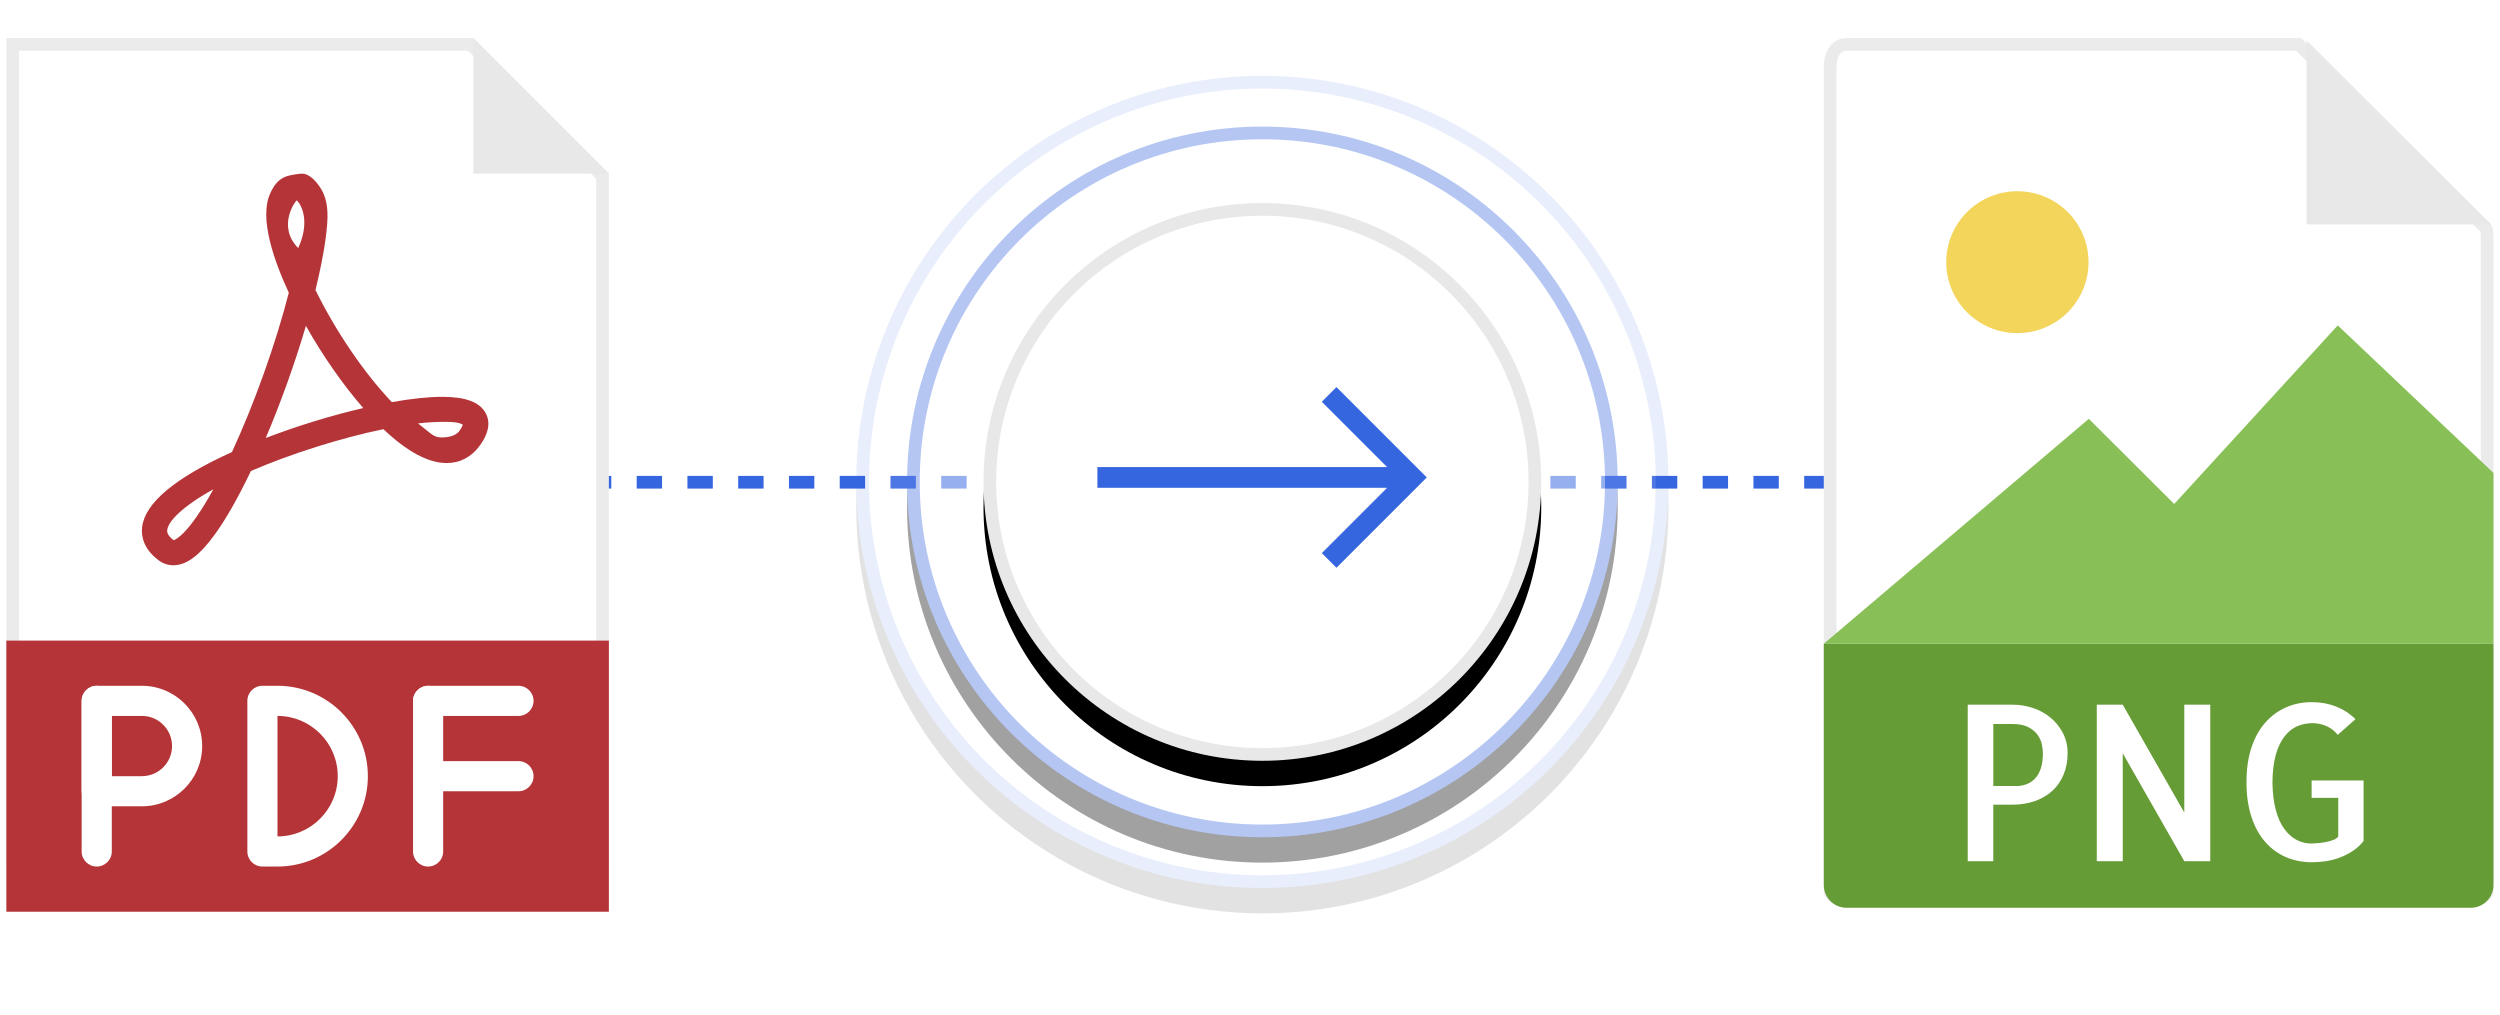 <?xml version="1.0" encoding="UTF-8"?>
<svg width="197px" height="80px" viewBox="0 0 197 80" version="1.1" xmlns="http://www.w3.org/2000/svg" xmlns:xlink="http://www.w3.org/1999/xlink">
    <title>pdf-to-png</title>
    <defs>
        <circle id="path-1" cx="32.975" cy="32.975" r="28"></circle>
        <filter x="-23.2%" y="-19.6%" width="146.4%" height="146.4%" filterUnits="objectBoundingBox" id="filter-2">
            <feOffset dx="0" dy="2" in="SourceAlpha" result="shadowOffsetOuter1"></feOffset>
            <feGaussianBlur stdDeviation="4" in="shadowOffsetOuter1" result="shadowBlurOuter1"></feGaussianBlur>
            <feComposite in="shadowBlurOuter1" in2="SourceAlpha" operator="out" result="shadowBlurOuter1"></feComposite>
            <feColorMatrix values="0 0 0 0 0   0 0 0 0 0   0 0 0 0 0  0 0 0 0.085 0" type="matrix" in="shadowBlurOuter1"></feColorMatrix>
        </filter>
        <circle id="path-3" cx="32.975" cy="32.975" r="32"></circle>
        <filter x="-20.3%" y="-17.2%" width="140.6%" height="140.6%" filterUnits="objectBoundingBox" id="filter-4">
            <feOffset dx="0" dy="2" in="SourceAlpha" result="shadowOffsetOuter1"></feOffset>
            <feGaussianBlur stdDeviation="4" in="shadowOffsetOuter1" result="shadowBlurOuter1"></feGaussianBlur>
            <feComposite in="shadowBlurOuter1" in2="SourceAlpha" operator="out" result="shadowBlurOuter1"></feComposite>
            <feColorMatrix values="0 0 0 0 0   0 0 0 0 0   0 0 0 0 0  0 0 0 0.085 0" type="matrix" in="shadowBlurOuter1"></feColorMatrix>
        </filter>
        <circle id="path-5" cx="32.975" cy="32.975" r="21.975"></circle>
        <filter x="-29.6%" y="-25.0%" width="159.2%" height="159.2%" filterUnits="objectBoundingBox" id="filter-6">
            <feOffset dx="0" dy="2" in="SourceAlpha" result="shadowOffsetOuter1"></feOffset>
            <feGaussianBlur stdDeviation="4" in="shadowOffsetOuter1" result="shadowBlurOuter1"></feGaussianBlur>
            <feComposite in="shadowBlurOuter1" in2="SourceAlpha" operator="out" result="shadowBlurOuter1"></feComposite>
            <feColorMatrix values="0 0 0 0 0   0 0 0 0 0   0 0 0 0 0  0 0 0 0.085 0" type="matrix" in="shadowBlurOuter1"></feColorMatrix>
        </filter>
    </defs>
    <g id="Page-1" stroke="none" stroke-width="1" fill="none" fill-rule="evenodd">
        <g id="Smartpdf-covert-to-jpg-Copy-2" transform="translate(-624, -148)">
            <g id="Group-6" transform="translate(624.5, 151)">
                <line x1="37.67" y1="35" x2="158.67" y2="35" id="Path-9" stroke="#3566E0" stroke-dasharray="2"></line>
                <g id="Group-5" transform="translate(66, 2)">
                    <g id="Oval" opacity="0.416">
                        <use fill="black" fill-opacity="1" filter="url(#filter-2)" xlink:href="#path-1"></use>
                        <circle stroke="#3566E0" stroke-width="1" stroke-linejoin="square" fill="#FFFFFF" fill-rule="evenodd" cx="32.975" cy="32.975" r="27.5"></circle>
                    </g>
                    <g id="Oval-Copy-4" opacity="0.117">
                        <use fill="black" fill-opacity="1" filter="url(#filter-4)" xlink:href="#path-3"></use>
                        <circle stroke="#3566E0" stroke-width="1" stroke-linejoin="square" fill="#FFFFFF" fill-rule="evenodd" cx="32.975" cy="32.975" r="31.5"></circle>
                    </g>
                    <g id="Oval-Copy-3">
                        <use fill="black" fill-opacity="1" filter="url(#filter-6)" xlink:href="#path-5"></use>
                        <circle stroke="#E8E8E8" stroke-width="1" stroke-linejoin="square" fill="#FFFFFF" fill-rule="evenodd" cx="32.975" cy="32.975" r="21.475"></circle>
                    </g>
                    <g id="011-right-arrow" transform="translate(19.975, 25.475)" fill="#3566E0" fill-rule="nonzero">
                        <polygon id="Path" points="18.838 0.027 17.682 1.184 22.827 6.329 0 6.329 0 7.964 22.827 7.964 17.682 13.109 18.838 14.265 25.957 7.146"></polygon>
                    </g>
                </g>
                <g id="icon-menu-png" transform="translate(142.6, 0)">
                    <path d="M38.027,0.5 L52.717,14.907 C52.865,15.056 52.886,15.289 52.886,15.882 L52.886,15.882 L52.886,67.308 C52.886,67.446 52.667,67.61 52.466,67.747 C52.23,67.908 51.925,68.031 51.591,68.031 L51.591,68.031 L2.409,68.031 C2.075,68.031 1.77,67.908 1.534,67.747 C1.333,67.61 1.114,67.446 1.114,67.308 L1.114,67.308 L1.114,2.357 C1.114,1.75 1.248,1.276 1.495,0.952 C1.723,0.652 2.049,0.5 2.409,0.5 L2.409,0.5 L38.027,0.5 Z" id="Path" stroke="#EBEBEB" fill="#FFFFFF"></path>
                    <path d="M51.591,68.531 L2.409,68.531 C1.417,68.531 0.614,67.73 0.614,66.741 L0.614,47.727 L53.386,47.727 L53.386,66.741 C53.386,67.73 52.583,68.531 51.591,68.531 Z" id="Path" fill="#659C35" fill-rule="nonzero"></path>
                    <polygon id="Path" fill="#E8E8E8" fill-rule="nonzero" points="38.659 0.185 38.659 14.685 53.201 14.685"></polygon>
                    <g id="Group" transform="translate(11.045, 51.399)" fill="#FFFFFF" fill-rule="nonzero">
                        <path d="M2.927,13.462 L0.913,13.462 L0.913,1.131 L4.47,1.131 C4.995,1.131 5.515,1.214 6.03,1.382 C6.544,1.549 7.005,1.8 7.414,2.134 C7.823,2.468 8.153,2.873 8.404,3.347 C8.656,3.821 8.782,4.353 8.782,4.945 C8.782,5.571 8.676,6.136 8.463,6.644 C8.251,7.152 7.954,7.579 7.574,7.924 C7.193,8.269 6.734,8.537 6.198,8.727 C5.661,8.916 5.067,9.011 4.419,9.011 L2.926,9.011 L2.926,13.462 L2.927,13.462 Z M2.927,2.653 L2.927,7.538 L4.773,7.538 C5.018,7.538 5.261,7.497 5.503,7.412 C5.744,7.329 5.965,7.192 6.166,7.002 C6.367,6.813 6.529,6.548 6.652,6.208 C6.775,5.868 6.836,5.447 6.836,4.945 C6.836,4.745 6.808,4.512 6.752,4.251 C6.696,3.99 6.582,3.739 6.409,3.499 C6.235,3.259 5.992,3.058 5.679,2.897 C5.366,2.735 4.951,2.654 4.437,2.654 L2.927,2.654 L2.927,2.653 Z" id="Shape"></path>
                        <polygon id="Path" points="20.024 1.131 20.024 13.462 17.977 13.462 13.128 4.962 13.128 13.462 11.081 13.462 11.081 1.131 13.128 1.131 17.977 9.63 17.977 1.131"></polygon>
                        <path d="M32.105,7.104 L32.105,11.872 C31.848,12.196 31.561,12.459 31.241,12.666 C30.922,12.873 30.587,13.043 30.235,13.176 C29.883,13.31 29.518,13.405 29.144,13.462 C28.768,13.518 28.398,13.545 28.028,13.545 C27.29,13.545 26.611,13.411 25.99,13.143 C25.369,12.875 24.826,12.48 24.363,11.955 C23.899,11.43 23.534,10.773 23.272,9.981 C23.009,9.189 22.878,8.274 22.878,7.237 C22.878,6.201 23.009,5.288 23.272,4.502 C23.534,3.715 23.897,3.061 24.363,2.537 C24.826,2.012 25.371,1.614 25.999,1.34 C26.624,1.066 27.302,0.93 28.028,0.93 C28.7,0.93 29.326,1.041 29.907,1.264 C30.489,1.488 31.008,1.822 31.467,2.268 L30.074,3.506 C29.806,3.182 29.497,2.948 29.151,2.804 C28.804,2.659 28.447,2.586 28.078,2.586 C27.664,2.586 27.269,2.663 26.894,2.82 C26.519,2.976 26.184,3.241 25.888,3.614 C25.591,3.988 25.359,4.469 25.192,5.062 C25.025,5.654 24.934,6.377 24.923,7.236 C24.934,8.073 25.022,8.798 25.184,9.411 C25.346,10.024 25.569,10.526 25.855,10.916 C26.141,11.306 26.465,11.597 26.828,11.786 C27.191,11.976 27.574,12.07 27.978,12.07 C28.101,12.07 28.265,12.062 28.473,12.044 C28.679,12.027 28.886,12 29.094,11.961 C29.3,11.922 29.499,11.869 29.689,11.802 C29.879,11.735 30.019,11.641 30.109,11.518 L30.109,8.473 L28.011,8.473 L28.011,7.102 L32.105,7.102 L32.105,7.104 Z" id="Path"></path>
                    </g>
                    <ellipse id="Oval" fill="#F3D55B" fill-rule="nonzero" cx="15.87" cy="17.66" rx="5.607" ry="5.591"></ellipse>
                    <polygon id="Path" fill="#88C057" fill-rule="nonzero" points="0.614 47.727 14.114 47.727 53.386 47.727 53.386 34.266 41.114 22.64 28.227 36.713 21.498 30.003"></polygon>
                </g>
                <g id="file-(2)">
                    <path d="M36.59,0.5 L46.979,10.89 L46.979,64.784 L0.5,64.784 L0.5,0.5 L36.59,0.5 Z" id="Path" stroke="#EBEBEB" fill="#FFFFFF"></path>
                    <polygon id="Path" fill="#E8E8E8" fill-rule="nonzero" points="36.797 0 36.797 10.683 47.479 10.683"></polygon>
                    <polygon id="Path" fill="#B53438" fill-rule="nonzero" points="0 47.479 47.479 47.479 47.479 68.845 0 68.845"></polygon>
                    <g id="Group" transform="translate(5.916, 50.962)" fill="#FFFFFF" fill-rule="nonzero">
                        <path d="M1.205,14.322 C0.55,14.322 0.018,13.791 0.018,13.136 L0.018,1.266 C0.018,0.61 0.55,0.079 1.205,0.079 C1.861,0.079 2.393,0.61 2.393,1.266 L2.393,13.136 C2.393,13.791 1.861,14.322 1.205,14.322 Z" id="Path"></path>
                        <path d="M34.441,2.453 L27.319,2.453 C26.664,2.453 26.132,1.921 26.132,1.266 C26.132,0.61 26.664,0.079 27.319,0.079 L34.441,0.079 C35.096,0.079 35.628,0.61 35.628,1.266 C35.628,1.921 35.096,2.453 34.441,2.453 Z" id="Path"></path>
                        <path d="M34.441,8.388 L27.319,8.388 C26.664,8.388 26.132,7.856 26.132,7.201 C26.132,6.546 26.664,6.014 27.319,6.014 L34.441,6.014 C35.096,6.014 35.628,6.546 35.628,7.201 C35.628,7.856 35.096,8.388 34.441,8.388 Z" id="Path"></path>
                        <path d="M27.319,14.322 C26.664,14.322 26.132,13.791 26.132,13.136 L26.132,1.266 C26.132,0.61 26.664,0.079 27.319,0.079 C27.975,0.079 28.506,0.61 28.506,1.266 L28.506,13.136 C28.506,13.791 27.975,14.322 27.319,14.322 Z" id="Path"></path>
                    </g>
                    <path d="M22.886,12.792 C22.77,12.83 21.313,14.845 23,16.549 C24.123,14.079 22.938,12.777 22.886,12.792 M23.605,22.679 C22.758,25.569 21.641,28.69 20.441,31.514 C22.912,30.567 25.601,29.74 28.124,29.155 C26.528,27.323 24.932,25.036 23.605,22.679 M32.44,30.367 C33.404,31.099 33.639,31.469 34.271,31.469 C34.547,31.469 35.337,31.458 35.701,30.954 C35.878,30.71 35.947,30.553 35.973,30.471 C35.828,30.394 35.634,30.241 34.583,30.241 C33.985,30.241 33.234,30.267 32.44,30.367 M16.311,35.557 C13.782,36.959 12.752,38.112 12.678,38.762 C12.666,38.87 12.634,39.153 13.187,39.571 C13.364,39.515 14.393,39.052 16.311,35.557 M13.161,41.544 C12.749,41.544 12.354,41.413 12.017,41.164 C10.786,40.25 10.62,39.234 10.698,38.543 C10.913,36.642 13.294,34.651 17.778,32.622 C19.557,28.771 21.249,24.027 22.258,20.063 C21.079,17.526 19.931,14.234 20.766,12.303 C21.059,11.626 21.426,11.107 22.108,10.882 C22.378,10.794 23.059,10.683 23.31,10.683 C23.931,10.683 24.527,11.424 24.814,11.905 C25.348,12.799 25.351,13.84 25.266,14.845 C25.184,15.82 25.018,16.79 24.827,17.749 C24.687,18.454 24.529,19.156 24.36,19.855 C25.955,23.106 28.212,26.419 30.377,28.687 C31.929,28.411 33.263,28.27 34.35,28.27 C36.201,28.27 37.325,28.696 37.782,29.574 C38.162,30.3 38.005,31.15 37.32,32.097 C36.661,33.008 35.755,33.488 34.695,33.488 C33.254,33.488 31.581,32.591 29.713,30.819 C26.357,31.512 22.439,32.748 19.271,34.115 C18.282,36.187 17.335,37.857 16.452,39.082 C15.242,40.762 14.196,41.544 13.161,41.544" id="Shape" fill="#B53438" fill-rule="nonzero"></path>
                    <path d="M10.683,60.536 L7.122,60.536 C6.467,60.536 5.935,60.005 5.935,59.349 L5.935,52.227 C5.935,51.572 6.467,51.04 7.122,51.04 L10.683,51.04 C13.301,51.04 15.431,53.17 15.431,55.789 C15.431,58.407 13.301,60.536 10.683,60.536 L10.683,60.536 Z M8.309,58.162 L10.683,58.162 C11.992,58.162 13.057,57.098 13.057,55.789 C13.057,54.479 11.992,53.414 10.683,53.414 L8.309,53.414 L8.309,58.162 Z" id="Shape" fill="#FFFFFF" fill-rule="nonzero"></path>
                    <path d="M21.366,65.284 L20.179,65.284 C19.523,65.284 18.992,64.752 18.992,64.097 L18.992,52.227 C18.992,51.572 19.523,51.04 20.179,51.04 L21.366,51.04 C25.292,51.04 28.488,54.234 28.488,58.162 C28.488,62.09 25.292,65.284 21.366,65.284 Z M21.366,53.414 L21.366,62.91 C23.984,62.91 26.114,60.781 26.114,58.162 C26.114,55.544 23.984,53.414 21.366,53.414 Z" id="Shape" fill="#FFFFFF" fill-rule="nonzero"></path>
                </g>
            </g>
        </g>
    </g>
</svg>